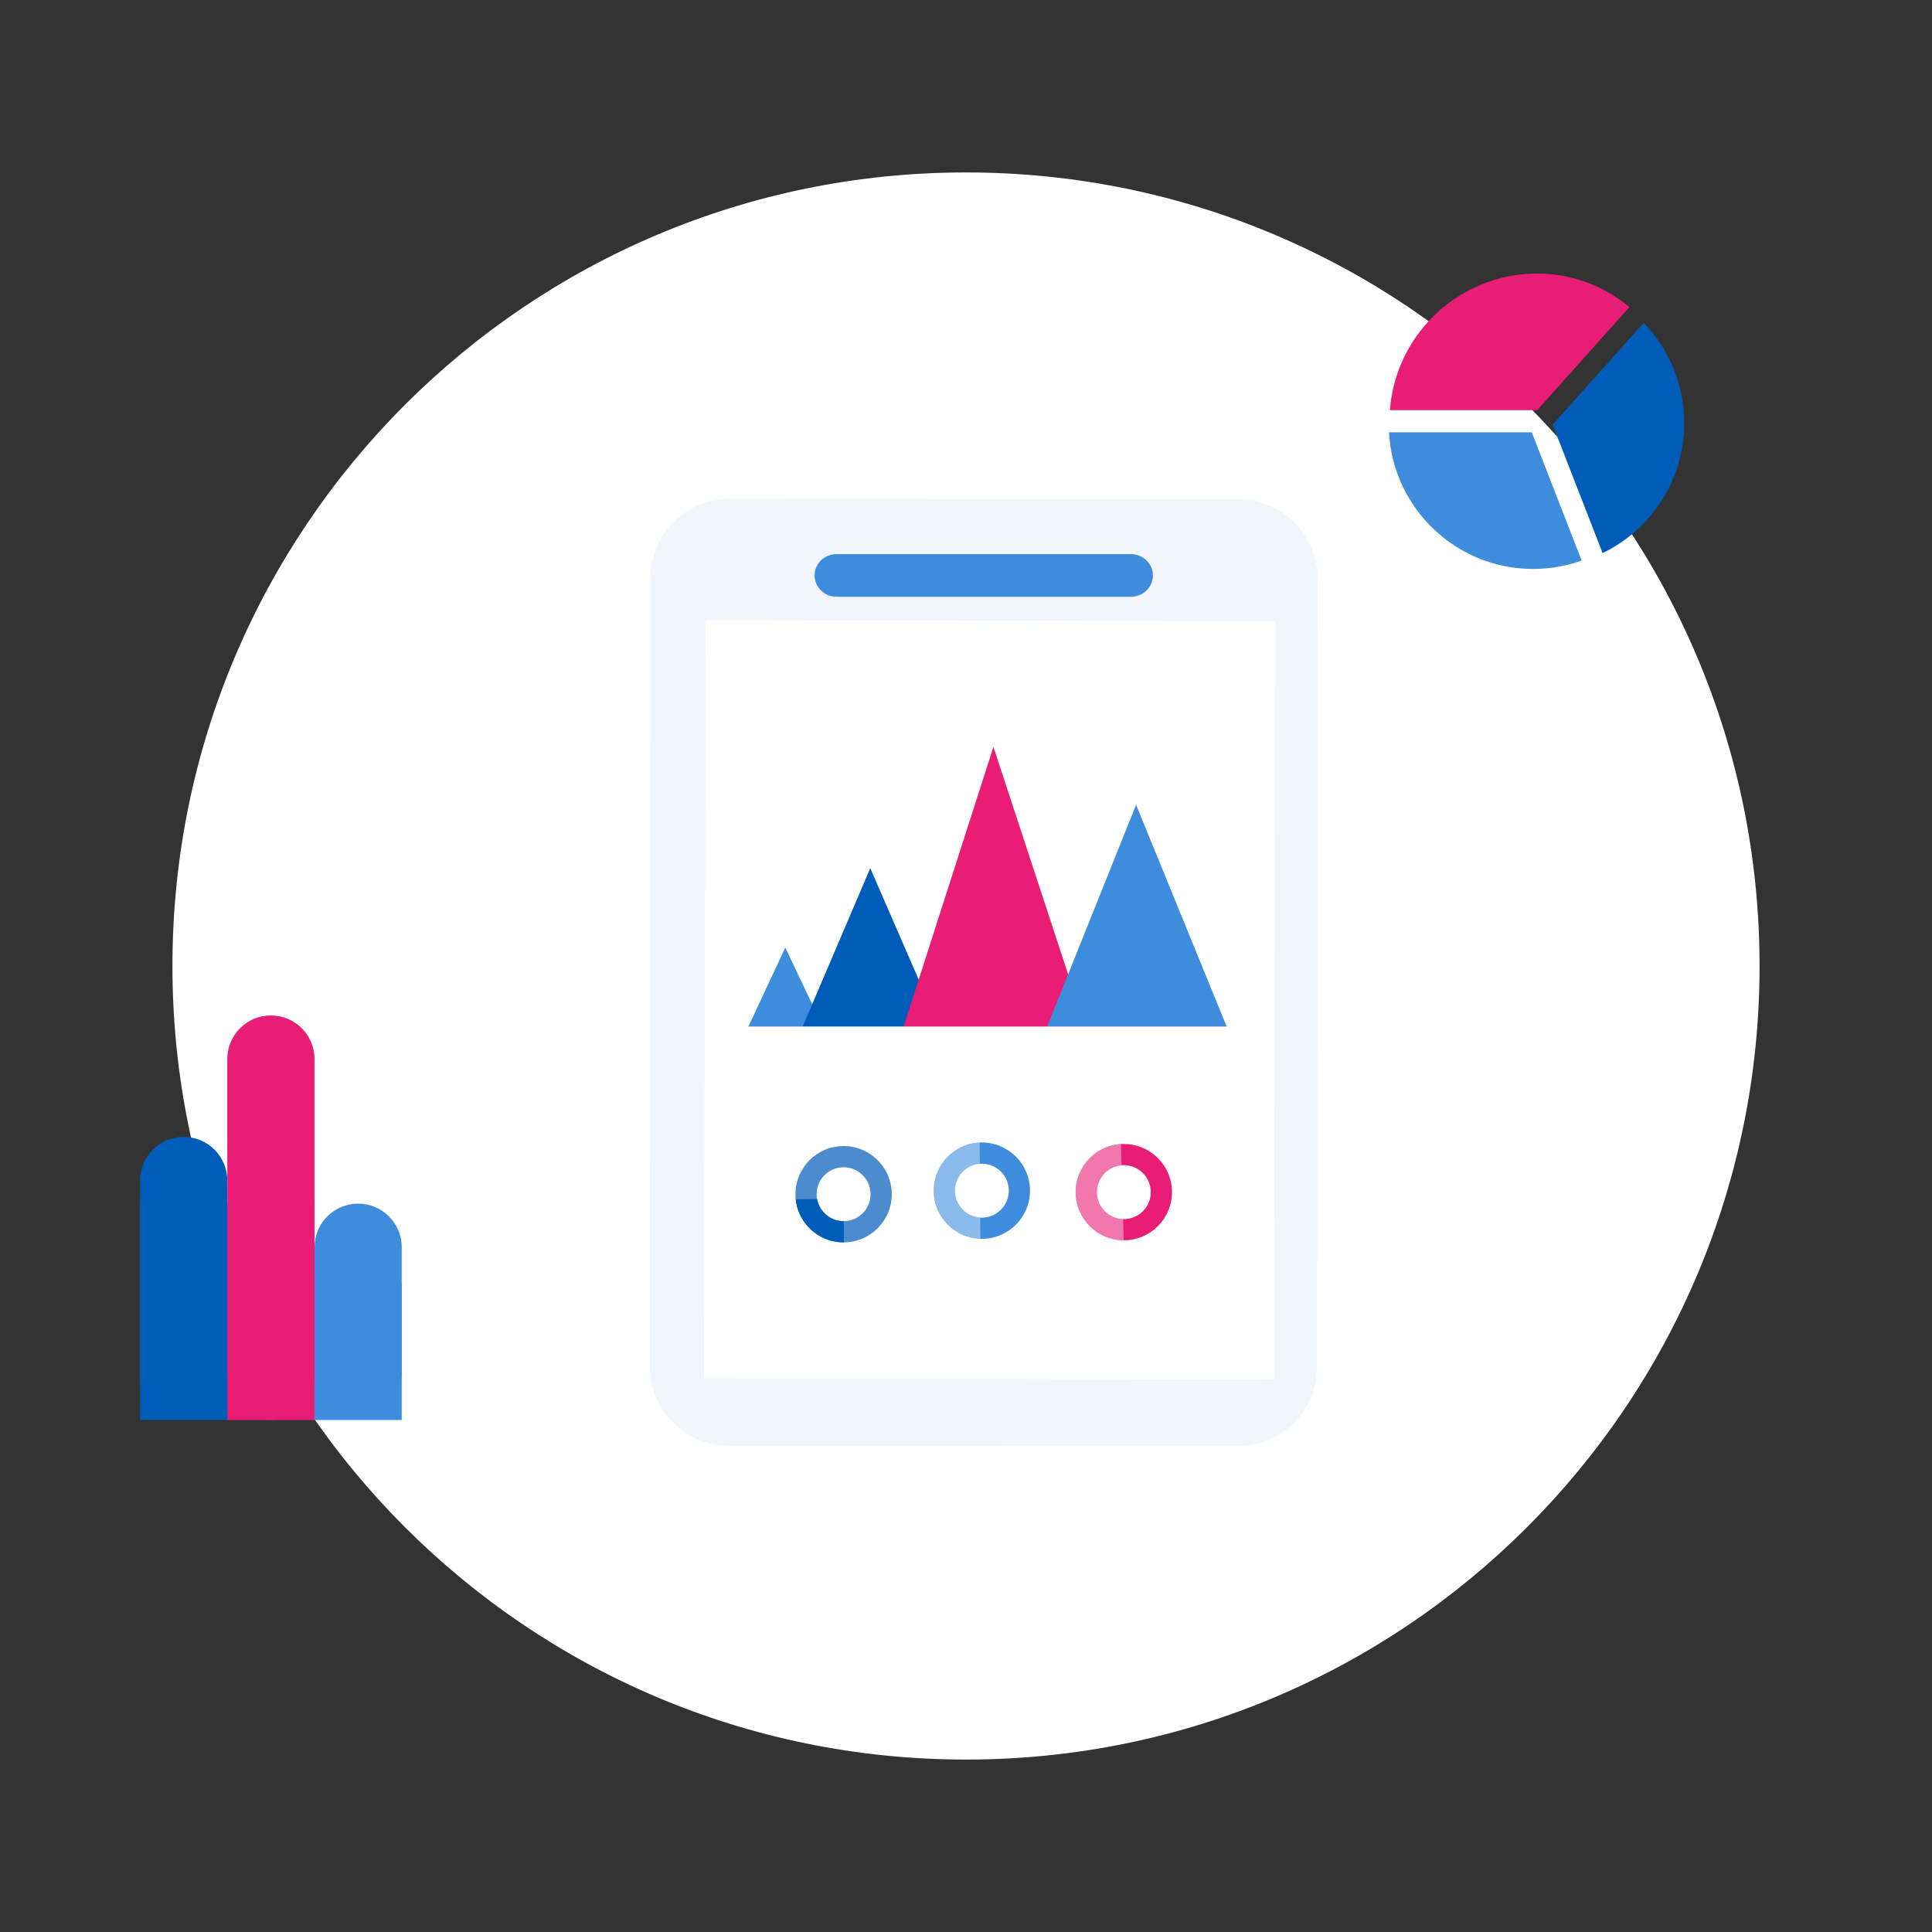 <?xml version="1.0" encoding="utf-8"?>
<!-- Generator: Adobe Illustrator 16.0.0, SVG Export Plug-In . SVG Version: 6.00 Build 0)  -->
<!DOCTYPE svg PUBLIC "-//W3C//DTD SVG 1.1//EN" "http://www.w3.org/Graphics/SVG/1.1/DTD/svg11.dtd">
<svg version="1.1" id="Livello_1" xmlns="http://www.w3.org/2000/svg" xmlns:xlink="http://www.w3.org/1999/xlink" x="0px" y="0px"
	 width="600px" height="600px" viewBox="0 0 600 600" enable-background="new 0 0 600 600" xml:space="preserve">
<rect x="0" y="0" width="600" height="600" fill="#333333" stroke="none"/>
<g>
	<path fill="#FFFFFF" d="M546.449,300.001c0,136.104-110.34,246.448-246.45,246.448c-136.111,0-246.448-110.344-246.448-246.448
		c0-136.111,110.337-246.45,246.448-246.45C436.109,53.551,546.449,163.89,546.449,300.001z"/>
</g>
<rect fill="none" width="600" height="600"/>
<g>
	<g>
		<path fill="#F2F5FC" d="M408.996,424.526c-0.009,13.584-11.027,24.588-24.606,24.575l-157.988-0.115
			c-13.58-0.008-24.581-11.026-24.573-24.61l0.182-244.864c0.012-13.58,11.029-24.582,24.61-24.573l157.984,0.117
			c13.579,0.01,24.586,11.028,24.573,24.609L408.996,424.526z"/>
		<path fill="#3E8DDD" d="M358.039,178.713c0.001,3.653-3.039,6.613-6.788,6.612l-91.477-0.005c-3.749,0-6.788-2.961-6.786-6.615
			l0,0c-0.001-3.654,3.038-6.613,6.789-6.613l91.474,0.006C355.003,172.099,358.039,175.059,358.039,178.713L358.039,178.713z"/>
	</g>
	
		<rect x="219.012" y="192.61" transform="matrix(1 0.002 -0.002 1 0.481 -0.476)" fill="#FFFFFF" width="176.99" height="235.483"/>
	<g>
		<g>
			<g>
				<polygon fill="#3E8DDD" points="256.53,320.909 243.877,294.274 231.4,320.989 				"/>
			</g>
			<g>
				<polygon fill="#005CB9" points="292.516,320.79 270.269,269.62 248.358,320.936 				"/>
			</g>
			<g>
				<polygon fill="#EA1D76" points="337.653,320.644 308.52,231.944 279.977,320.828 				"/>
			</g>
			<g>
				<polygon fill="#3E8DDD" points="381.65,320.498 352.823,249.931 324.456,320.686 				"/>
			</g>
		</g>
		<g>
			<g>
				<g>
					<g>
						<path fill="#3E8DDD" d="M304.857,361.394c4.619-0.034,8.406,3.692,8.442,8.312c0.034,4.615-3.695,8.402-8.314,8.438
							c-4.616,0.035-8.401-3.693-8.437-8.311C296.514,365.214,300.241,361.43,304.857,361.394 M304.807,354.812
							c-8.257,0.062-14.902,6.811-14.839,15.071c0.063,8.257,6.81,14.903,15.068,14.839c8.26-0.062,14.904-6.809,14.841-15.066
							C319.814,361.395,313.067,354.748,304.807,354.812L304.807,354.812z"/>
					</g>
				</g>
			</g>
			<path opacity="0.4" fill="#FFFFFF" d="M296.549,369.832c-0.034-4.428,3.392-8.08,7.745-8.405l-0.051-6.595
				c-7.996,0.357-14.337,6.978-14.275,15.051c0.062,8.067,6.502,14.594,14.504,14.83l-0.051-6.594
				C300.064,377.857,296.583,374.257,296.549,369.832z"/>
		</g>
		<g>
			<path fill="#EA1D76" d="M348.953,361.854c4.616-0.036,8.403,3.691,8.438,8.311c0.035,4.618-3.694,8.403-8.311,8.439
				c-4.619,0.033-8.406-3.694-8.441-8.312C340.604,365.672,344.334,361.888,348.953,361.854 M348.903,355.273
				c-8.261,0.062-14.905,6.811-14.842,15.067c0.063,8.261,6.81,14.905,15.07,14.843c8.26-0.063,14.904-6.809,14.841-15.069
				C363.91,361.855,357.162,355.211,348.903,355.273L348.903,355.273z"/>
			<g opacity="0.4">
				<path fill="#FFFFFF" d="M340.784,371.722l-6.644,0.052c0.775,7.538,7.141,13.397,14.854,13.407l-0.19-6.587
					C344.801,378.49,341.479,375.565,340.784,371.722z"/>
				<path fill="#FFFFFF" d="M340.64,370.291c-0.033-4.406,3.363-8.046,7.688-8.4l-0.191-6.595
					c-7.899,0.461-14.136,7.042-14.074,15.045c0.005,0.483,0.033,0.962,0.079,1.433l6.644-0.052
					C340.699,371.256,340.643,370.779,340.64,370.291z"/>
			</g>
		</g>
		<g>
			<path opacity="0.7" fill="#005CB9" d="M261.922,362.504c4.619-0.036,8.405,3.692,8.44,8.312c0.035,4.618-3.693,8.403-8.312,8.438
				c-4.617,0.036-8.403-3.691-8.438-8.31C253.576,366.323,257.306,362.538,261.922,362.504 M261.872,355.922
				c-8.259,0.065-14.903,6.811-14.84,15.07c0.062,8.258,6.809,14.903,15.068,14.841c8.261-0.064,14.905-6.81,14.842-15.068
				S270.133,355.859,261.872,355.922L261.872,355.922z"/>
			<path fill="#005CB9" d="M253.754,372.371l-6.641,0.049c0.777,7.578,7.199,13.462,14.965,13.413l-0.05-6.578
				C257.908,379.272,254.465,376.298,253.754,372.371z"/>
		</g>
		<rect x="224.082" y="318.801" fill="#FFFFFF" width="162.967" height="19.681"/>
	</g>
</g>
<g>
	<path fill="#005CB9" d="M70.587,427.231c0,7.48-6.062,13.543-13.542,13.543l0,0c-7.48,0-13.543-6.062-13.543-13.543v-60.614
		c0-7.479,6.063-13.543,13.543-13.543l0,0c7.479,0,13.542,6.063,13.542,13.543V427.231z"/>
	<path fill="#EA1D76" d="M97.673,328.898c0-7.48-6.063-13.543-13.542-13.543l0,0c-7.48,0-13.543,6.062-13.543,13.543v98.559
		c0,7.48,6.063,13.543,13.543,13.543l0,0c7.479,0,13.542-6.062,13.542-13.543V328.898z"/>
	<path fill="#3E8DDD" d="M124.758,426.142c0,7.479-6.063,13.543-13.542,13.543l0,0c-7.48,0-13.542-6.063-13.542-13.543V387.34
		c0-7.479,6.062-13.542,13.542-13.542l0,0c7.479,0,13.542,6.062,13.542,13.542V426.142z"/>
	<rect x="70.587" y="373.798" fill="#EA1D76" width="27.085" height="67.202"/>
	<rect x="43.502" y="373.798" fill="#005CB9" width="27.085" height="67.202"/>
	<rect x="97.673" y="398.595" fill="#3E8DDD" width="27.085" height="42.405"/>
</g>
<g>
	<path fill="#005CB9" d="M522.985,128.979c-0.591-11.137-5.249-21.193-12.521-28.72l-25.682,28.72l-2.589,2.909l0.729,1.897
		l14.785,37.981c14.316-6.916,24.393-21.225,25.278-37.981c0.041-0.794,0.064-1.593,0.064-2.392
		C523.05,130.581,523.026,129.776,522.985,128.979z"/>
	<path fill="#3E8DDD" d="M475.701,134.256h-3.727h-40.316h-0.286c0.616,11.77,5.794,22.343,13.785,29.989
		c1.16,1.104,2.374,2.146,3.648,3.14c7.562,5.827,17.046,9.308,27.339,9.308c0.189,0,0.376-0.009,0.565-0.012
		c5.077-0.063,9.951-0.972,14.491-2.592l-14.678-37.718L475.701,134.256z"/>
	<path fill="#EA1D76" d="M474.967,127.38h2.438l0.053-0.06l1.835-2.055l26.725-29.892c-7.786-6.506-17.804-10.436-28.742-10.422
		c-0.496,0-0.988,0.012-1.478,0.028c-0.144,0.004-0.285,0.009-0.427,0.017c-0.354,0.015-0.708,0.035-1.061,0.058
		c-0.25,0.018-0.5,0.035-0.749,0.056c-0.333,0.027-0.665,0.057-0.995,0.092c-0.225,0.024-0.447,0.051-0.67,0.077
		c-0.284,0.034-0.568,0.071-0.852,0.111c-0.176,0.024-0.353,0.048-0.528,0.073c-0.475,0.072-0.949,0.151-1.418,0.237
		c-0.045,0.009-0.089,0.018-0.132,0.026c-0.501,0.094-0.998,0.199-1.491,0.309c-0.257,0.057-0.512,0.115-0.766,0.176
		c-0.127,0.03-0.253,0.063-0.38,0.095c-3.301,0.819-6.459,2.002-9.436,3.493c-14.058,7.039-24.002,21.075-25.234,37.552
		c-0.001,0.01-0.002,0.02-0.004,0.03h0.002H474.967z"/>
</g>
</svg>
